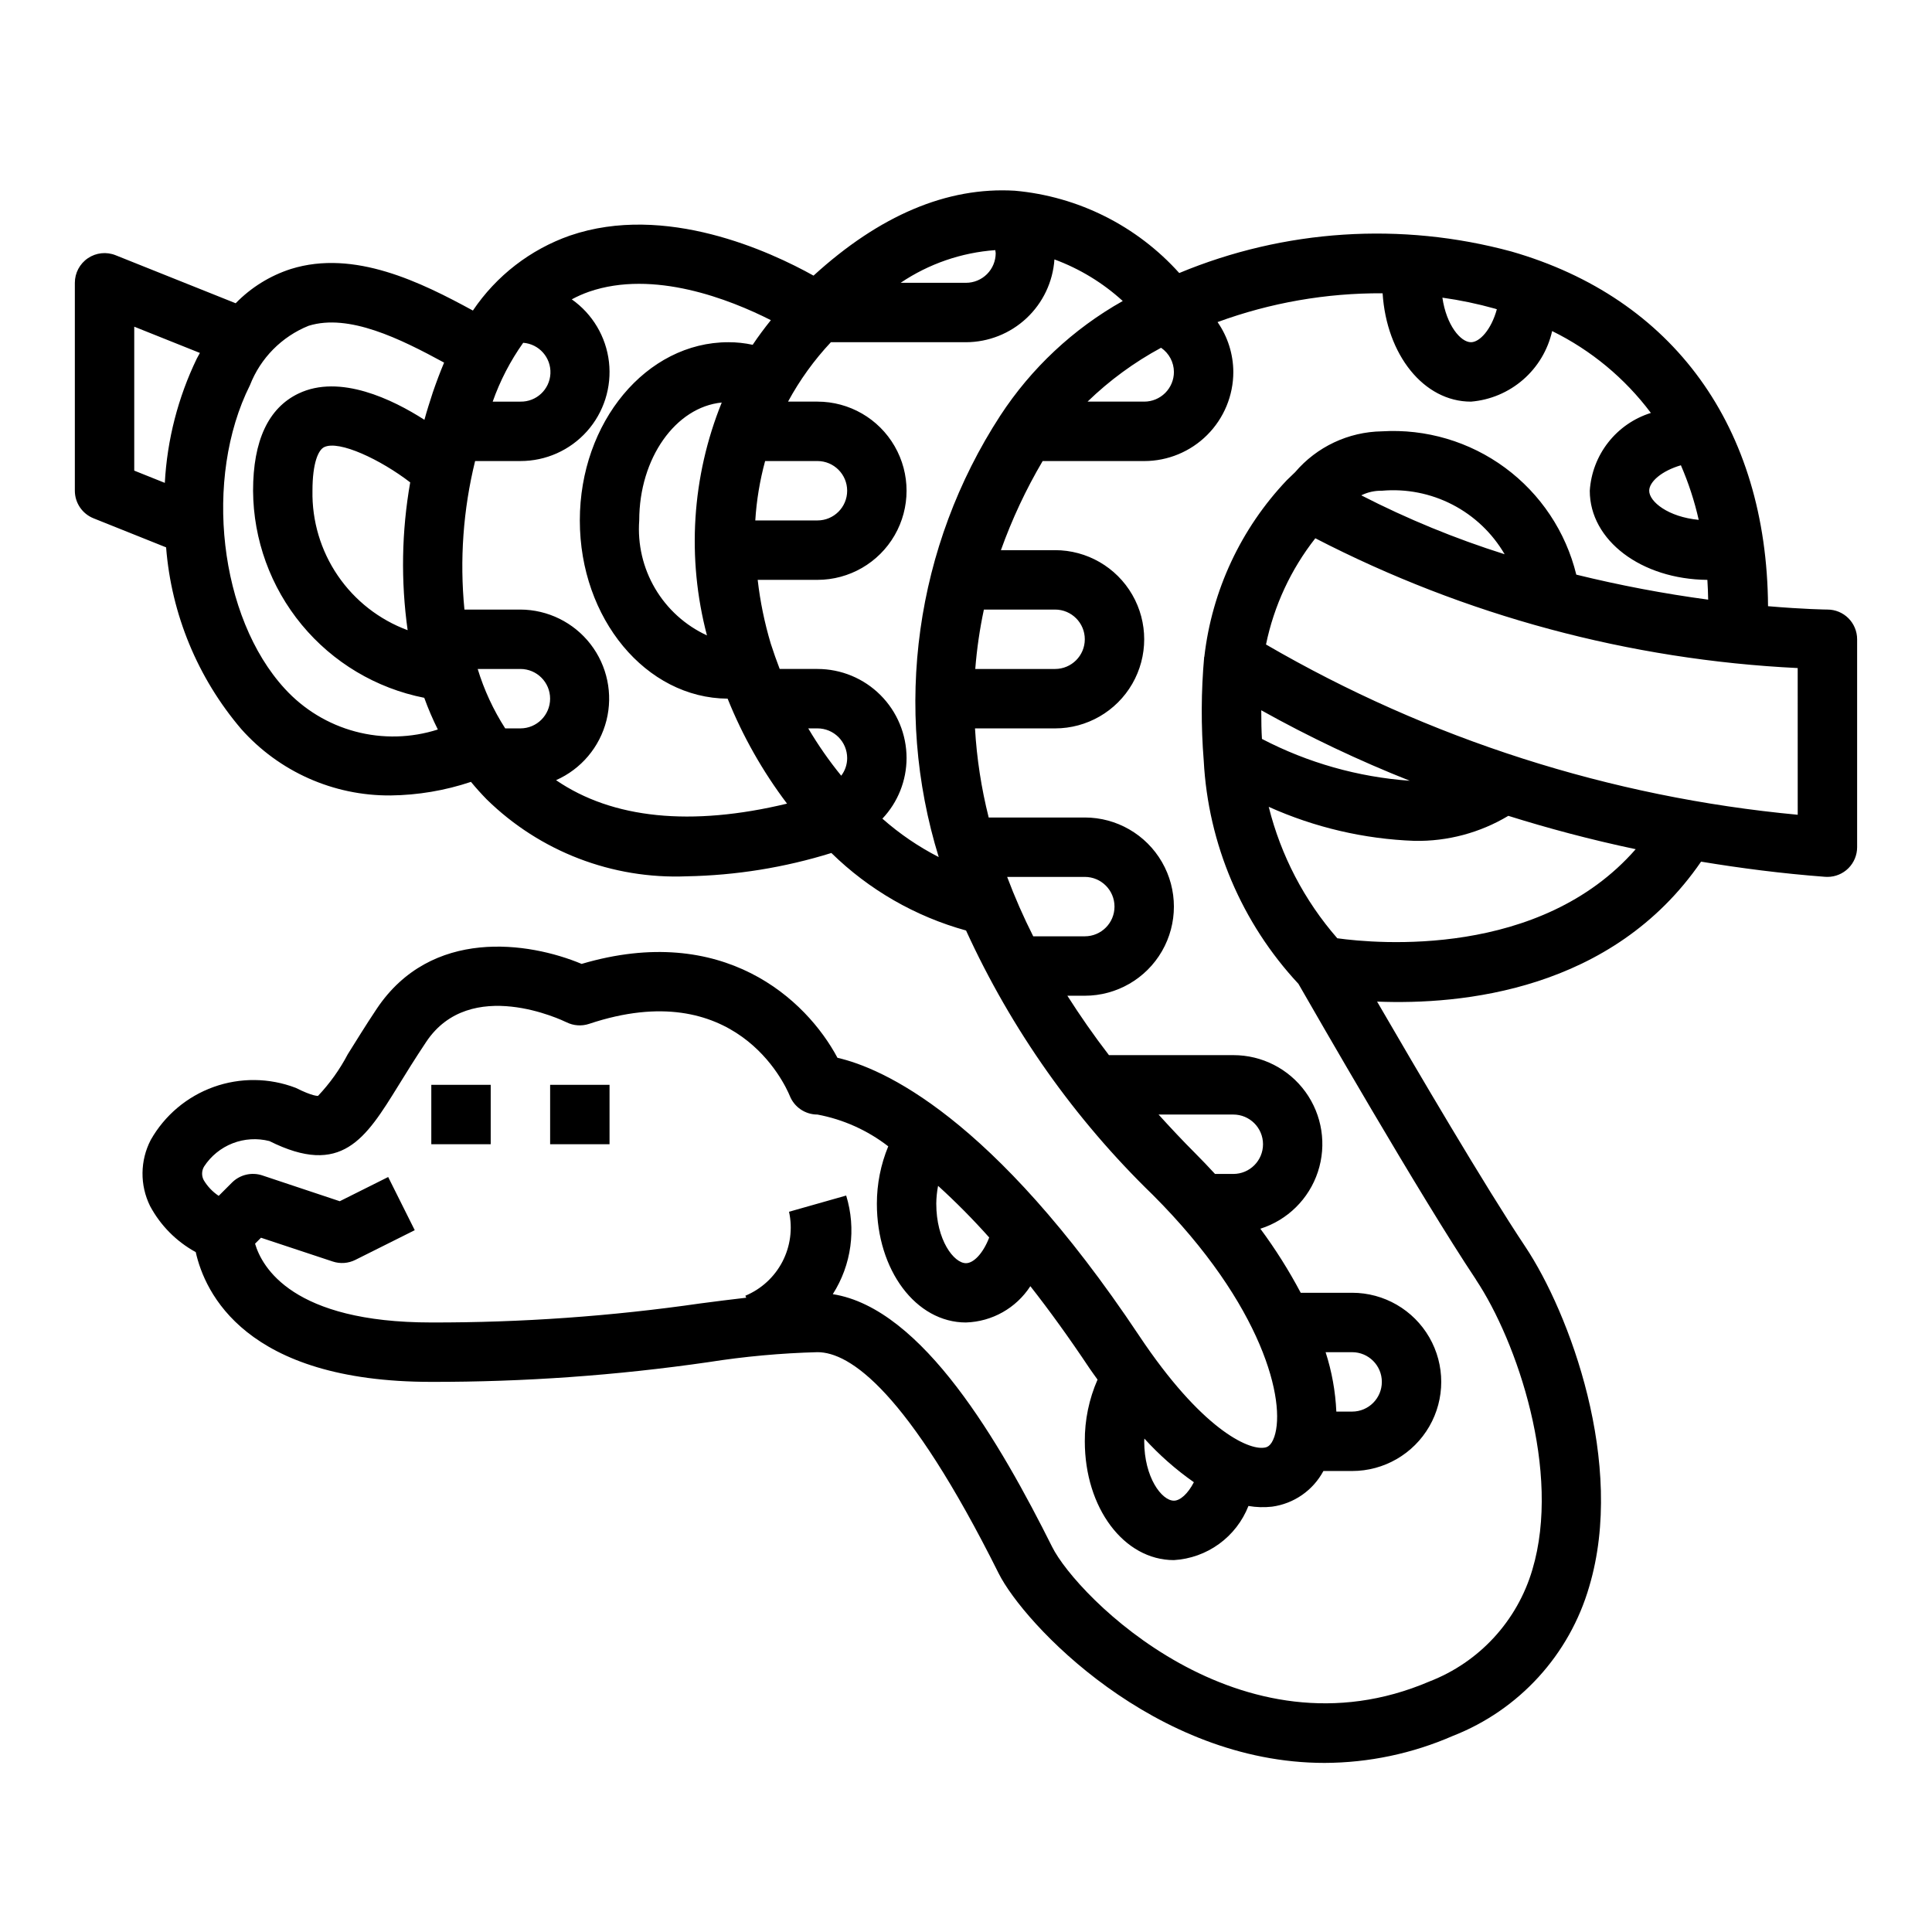 <?xml version="1.0" encoding="UTF-8"?>
<!-- Uploaded to: SVG Repo, www.svgrepo.com, Generator: SVG Repo Mixer Tools -->
<svg fill="#000000" width="800px" height="800px" version="1.1" viewBox="144 144 512 512" xmlns="http://www.w3.org/2000/svg">
 <g>
  <path d="m628.29 305.54c-0.203 0-6.18-0.07-15.742-0.891-0.309-47.43-25.059-81.672-68.047-94.008h-0.004c-29.148-7.898-60.098-5.887-87.984 5.715-11.238-12.512-26.797-20.305-43.547-21.812-18.004-1.078-35.906 6.559-53.371 22.5-11.469-6.391-39.273-19.285-64.551-10.613h-0.004c-10.488 3.68-19.508 10.648-25.715 19.867-13.656-7.438-31.395-16.262-48.215-11.02h-0.004c-5.551 1.785-10.582 4.906-14.648 9.086l-31.828-12.73c-2.426-0.969-5.172-0.672-7.336 0.793-2.16 1.465-3.457 3.906-3.457 6.519v55.105c0.004 3.219 1.965 6.109 4.953 7.305l19.23 7.699c1.395 17.742 8.359 34.59 19.902 48.137 10.039 11.305 24.469 17.727 39.586 17.609 7.246-0.086 14.434-1.297 21.305-3.598 1.324 1.613 2.715 3.148 4.18 4.652 14.105 13.812 33.285 21.184 53.008 20.375 13.004-0.242 25.906-2.32 38.324-6.18 9.965 9.758 22.246 16.828 35.691 20.543 11.996 26.23 28.781 49.988 49.488 70.062 29.355 29.355 35.328 54.891 32.211 64.094-0.906 2.668-2.125 2.824-2.707 2.898-4.281 0.645-16.633-4.945-33.133-29.691-38.879-58.324-68.164-70.934-79.934-73.629-8.289-15.523-30.301-35.953-67.801-24.883-14.035-5.871-39.887-9.684-54.316 11.918-3.07 4.598-5.512 8.613-7.668 12.035-2.106 4.016-4.754 7.723-7.871 11.02-0.086 0-1.363 0.156-5.91-2.125-6.996-2.68-14.723-2.762-21.773-0.23-7.051 2.535-12.957 7.512-16.652 14.031-2.84 5.473-2.91 11.969-0.188 17.5 2.762 5.168 6.973 9.418 12.113 12.23 2.394 10.668 13.07 34.387 62.426 34.387 24.555 0.039 49.082-1.707 73.383-5.219 9.586-1.512 19.258-2.394 28.953-2.652 8.559 0 23.836 10.172 48.02 58.621 6.668 13.328 41.219 50.238 86.379 50.23h0.004c11.695-0.039 23.258-2.473 33.973-7.152 17.562-6.863 30.93-21.508 36.164-39.621 9.676-32.551-5.273-72.516-16.973-90.062-10.676-16.012-28.938-47.129-39.258-64.922 22.301 0.898 62.34-2.824 85.859-37.086 10.453 1.73 21.371 3.148 32.836 4.016l0.648 0.023c2.086 0 4.09-0.828 5.566-2.305 1.473-1.477 2.305-3.481 2.305-5.566v-55.105c0-2.086-0.832-4.09-2.305-5.566-1.477-1.477-3.481-2.305-5.566-2.305zm-38.832-38.242h-0.004c2.023 4.664 3.606 9.508 4.723 14.469-8.066-0.758-13.121-4.812-13.121-7.715 0-2.363 3.281-5.258 8.406-6.754zm-49.336-41.52 0.559 0.18c-1.512 5.504-4.598 8.734-6.856 8.734-2.746 0-6.519-4.504-7.574-11.809 4.684 0.652 9.316 1.621 13.871 2.894zm-85.02 16.785c0 2.086-0.828 4.09-2.305 5.566s-3.477 2.305-5.566 2.305h-15.02c5.809-5.625 12.367-10.43 19.484-14.273 2.117 1.449 3.391 3.84 3.406 6.402zm-47.34-32.277c0 0.262 0.109 0.512 0.109 0.789 0 2.086-0.828 4.09-2.305 5.566-1.477 1.477-3.481 2.305-5.566 2.305h-17.32c7.461-5.031 16.105-8.016 25.082-8.66zm-125.11 24.555c4.219 0.316 7.414 3.934 7.215 8.156-0.199 4.223-3.727 7.519-7.953 7.438h-7.344c1.957-5.547 4.676-10.797 8.082-15.594zm-86.504 4.203c-4.973 10.305-7.852 21.496-8.469 32.922l-8.102-3.246v-38.145l17.398 6.957c-0.27 0.512-0.559 0.984-0.828 1.512zm55.891 71.965c-7.519-2.777-13.988-7.828-18.512-14.453-4.519-6.621-6.867-14.488-6.719-22.504 0-7.422 1.574-10.84 3.109-11.562 3.938-1.906 14.957 3.32 22.789 9.344h0.004c-2.281 12.953-2.508 26.191-0.672 39.215zm-28.945-62.715c-7.981 3.832-12.027 12.5-12.027 25.758 0.078 12.973 4.637 25.523 12.902 35.523 8.27 10 19.734 16.836 32.465 19.352 1.035 2.867 2.238 5.672 3.598 8.398-7.086 2.266-14.672 2.453-21.855 0.539-7.188-1.914-13.676-5.852-18.695-11.34-17.375-18.895-21.609-55.719-9.242-80.445v0.004c2.785-7.168 8.41-12.867 15.539-15.746 10.676-3.328 24.332 3.457 35.914 9.754-1.051 2.504-2.043 5.129-2.984 7.871-0.789 2.434-1.574 4.863-2.234 7.289-8.406-5.398-22.43-12.215-33.379-6.957zm58.82 88.734h-4.031c-3.141-4.891-5.594-10.188-7.289-15.746h11.32c4.348 0 7.871 3.523 7.871 7.871 0 4.348-3.523 7.875-7.871 7.875zm9.445 13.73v-0.004c6.648-2.938 11.57-8.77 13.352-15.812s0.219-14.516-4.231-20.258c-4.453-5.742-11.301-9.113-18.566-9.145h-14.832c-1.293-13.188-0.336-26.496 2.828-39.359h12.004c6.727 0.012 13.141-2.848 17.625-7.863s6.609-11.711 5.844-18.395c-0.77-6.684-4.356-12.723-9.859-16.59 1.473-0.793 3-1.469 4.574-2.023 17.129-5.91 37.289 2.016 48.191 7.535-1.707 2.125-3.328 4.297-4.824 6.535v-0.004c-2.117-0.461-4.277-0.691-6.445-0.684-21.703 0-39.359 21.184-39.359 47.23s17.555 47.098 39.172 47.23h-0.004c3.992 9.934 9.289 19.289 15.746 27.82-25.402 6.117-46.258 4.023-61.215-6.219zm69.273-84.578c4.348 0 7.875 3.523 7.875 7.871s-3.527 7.871-7.875 7.871h-16.473c0.332-5.324 1.207-10.598 2.606-15.742zm-29.285 46.207h0.004c-5.738-2.648-10.531-6.981-13.738-12.426-3.207-5.445-4.676-11.738-4.211-18.039 0-16.531 9.676-30.039 21.867-31.25-7.938 19.605-9.312 41.258-3.918 61.715zm35.586 37.18c-3.223-3.957-6.144-8.148-8.738-12.539h2.438c2.09 0 4.09 0.828 5.566 2.305s2.309 3.477 2.309 5.566c0.004 1.688-0.551 3.328-1.574 4.668zm25.867 21.578c-5.394-2.758-10.418-6.184-14.957-10.195 4.106-4.336 6.398-10.078 6.406-16.051 0-6.262-2.488-12.27-6.918-16.699-4.426-4.43-10.434-6.918-16.699-6.918h-10.004c-0.844-2.203-1.637-4.434-2.363-6.699-1.652-5.523-2.816-11.184-3.469-16.914h15.836c8.438 0 16.234-4.504 20.453-11.809 4.219-7.309 4.219-16.309 0-23.617-4.219-7.309-12.016-11.809-20.453-11.809h-7.793c3.094-5.715 6.91-11.004 11.352-15.742h35.805c5.957-0.016 11.688-2.289 16.035-6.359 4.352-4.07 6.996-9.637 7.406-15.582 6.691 2.469 12.84 6.211 18.105 11.02-13.109 7.371-24.246 17.797-32.465 30.387-22.516 34.648-28.488 77.504-16.301 116.99zm30.809-65.605c4.348 0 7.875 3.523 7.875 7.871s-3.527 7.871-7.875 7.871h-21.152c0.414-5.293 1.176-10.551 2.285-15.742zm-12.707 70.848h20.582c4.348 0 7.871 3.523 7.871 7.871s-3.523 7.871-7.871 7.871h-13.668c-2.582-5.117-4.891-10.375-6.91-15.742zm59.941 78.719h-4.848c-1.707-1.852-3.473-3.707-5.328-5.566-3.379-3.379-6.551-6.777-9.637-10.18l19.812 0.004c4.348 0 7.871 3.523 7.871 7.871 0 4.348-3.523 7.871-7.871 7.871zm-23.57 70.133c3.93 4.332 8.328 8.211 13.117 11.562-1.574 3.062-3.637 4.894-5.289 4.894-3.211 0-7.871-6.133-7.871-15.742-0.004-0.242 0.035-0.469 0.043-0.715zm-54.672-66.984c4.754 4.324 9.277 8.895 13.551 13.691-1.645 4.273-4.156 6.809-6.156 6.809-3.211 0-7.871-6.133-7.871-15.742h-0.004c0.016-1.598 0.176-3.188 0.48-4.758zm142.54 24.867c10.863 16.297 22.695 50.902 14.957 76.84-3.992 13.582-14.07 24.535-27.277 29.641-50.008 21.426-93.457-22.516-99.996-35.676-13.688-27.371-34.297-63.227-58.129-66.961 4.965-7.769 6.262-17.324 3.551-26.137l-15.145 4.297v0.004c0.98 4.477 0.359 9.156-1.754 13.227-2.117 4.066-5.594 7.262-9.828 9.027l0.25 0.52c-3.938 0.449-7.871 0.953-12.148 1.512h0.004c-23.621 3.406-47.461 5.098-71.328 5.051-36.762 0-44.871-14.656-46.703-20.883l1.574-1.574 18.996 6.297c1.977 0.66 4.141 0.508 6.004-0.426l15.742-7.871-7.039-14.09-12.832 6.414-20.523-6.84h0.008c-2.828-0.941-5.949-0.203-8.055 1.906l-3.512 3.512c-1.621-1.074-2.981-2.5-3.973-4.176-0.598-1.129-0.562-2.488 0.094-3.59 1.816-2.793 4.465-4.949 7.57-6.16 3.109-1.211 6.516-1.418 9.746-0.594 19.137 9.566 25.473-0.605 34.188-14.711 2.031-3.297 4.418-7.156 7.367-11.578 11.652-17.477 36.156-5.691 37.164-5.195l0.004-0.004c1.867 0.934 4.027 1.086 6.004 0.426 38.668-12.918 51.82 15.801 53.176 19.074 1.195 3.004 4.106 4.969 7.336 4.961 6.832 1.281 13.262 4.168 18.762 8.422-1.992 4.82-3.016 9.98-3.016 15.195 0 17.656 10.367 31.488 23.617 31.488v-0.004c6.918-0.211 13.293-3.805 17.059-9.617 4.992 6.359 10.234 13.594 15.742 21.859 0.684 1.031 1.379 1.906 2.062 2.898-2.258 5.152-3.41 10.723-3.375 16.348 0 17.656 10.367 31.488 23.617 31.488h-0.004c4.32-0.258 8.473-1.746 11.973-4.289 3.5-2.543 6.199-6.035 7.781-10.059 2.059 0.355 4.156 0.418 6.234 0.188 5.797-0.781 10.867-4.297 13.633-9.453h7.613c8.438 0 16.23-4.504 20.449-11.809 4.219-7.309 4.219-16.309 0-23.617-4.219-7.305-12.012-11.809-20.449-11.809h-13.629c-3.133-5.918-6.707-11.59-10.695-16.973 7.207-2.285 12.883-7.894 15.25-15.078 2.367-7.188 1.137-15.07-3.301-21.195-4.441-6.125-11.551-9.742-19.113-9.73h-32.961c-4.023-5.227-7.66-10.477-11.02-15.742h4.621c8.434 0 16.23-4.5 20.449-11.809s4.219-16.309 0-23.617c-4.219-7.305-12.016-11.809-20.449-11.809h-25.469c-1.949-7.738-3.164-15.645-3.629-23.613h21.223c8.438 0 16.234-4.504 20.453-11.809 4.219-7.309 4.219-16.309 0-23.617-4.219-7.305-12.016-11.809-20.453-11.809h-14.355c2.934-8.203 6.637-16.109 11.059-23.613h26.914c6.262 0 12.27-2.488 16.699-6.918 4.43-4.43 6.918-10.438 6.918-16.699-0.023-4.727-1.48-9.332-4.18-13.211 14.008-5.137 28.824-7.723 43.742-7.633 1.039 16.285 10.879 28.715 23.414 28.715 5.109-0.418 9.953-2.461 13.82-5.824 3.871-3.363 6.566-7.875 7.691-12.879 10.312 5.066 19.281 12.5 26.168 21.695-4.469 1.398-8.406 4.117-11.297 7.801-2.891 3.68-4.598 8.152-4.894 12.824 0 13.16 13.664 23.465 31.164 23.617 0.117 1.699 0.172 3.465 0.211 5.242-11.758-1.582-23.426-3.797-34.949-6.629-2.781-11.363-9.465-21.391-18.879-28.332-9.418-6.941-20.977-10.352-32.652-9.645-8.863 0.141-17.238 4.086-22.988 10.832 0 0-2.055 1.961-2.188 2.109-12.18 12.82-19.855 29.25-21.867 46.816h-0.039c-0.82 9.164-0.859 18.383-0.117 27.551 1.168 22.039 10.051 42.965 25.094 59.113 4 6.965 32.141 56.016 47.043 78.363zm-39.84 19.219h7.031c4.348 0 7.871 3.523 7.871 7.871 0 4.348-3.523 7.871-7.871 7.871h-4.188c-0.242-5.352-1.199-10.645-2.844-15.742zm47.445-211.46v-0.004c-13.078-4.125-25.789-9.348-37.992-15.609 1.691-0.84 3.562-1.258 5.449-1.219 6.461-0.574 12.957 0.703 18.719 3.684s10.559 7.539 13.824 13.145zm-64.496 41.352v-0.004c12.695 7.082 25.844 13.32 39.359 18.676-13.68-0.977-27.016-4.75-39.18-11.086-0.125-2.008-0.188-4.613-0.18-7.59zm20.145 60.414c-8.73-10.008-14.957-21.945-18.168-34.832 12.176 5.473 25.297 8.539 38.637 9.02 8.742 0.164 17.359-2.137 24.859-6.633 10.414 3.266 21.703 6.297 33.754 8.84-25.293 28.938-68.605 25.062-79.082 23.605zm122.02-32.73c-49.684-4.652-97.762-20.047-140.91-45.121 2.117-10.27 6.594-19.91 13.074-28.152 39.652 20.492 83.25 32.223 127.83 34.395z"/>
  <path d="m258.3 431.49h15.742v15.742h-15.742z"/>
  <path d="m289.79 431.49h15.742v15.742h-15.742z"/>
 </g>
</svg>